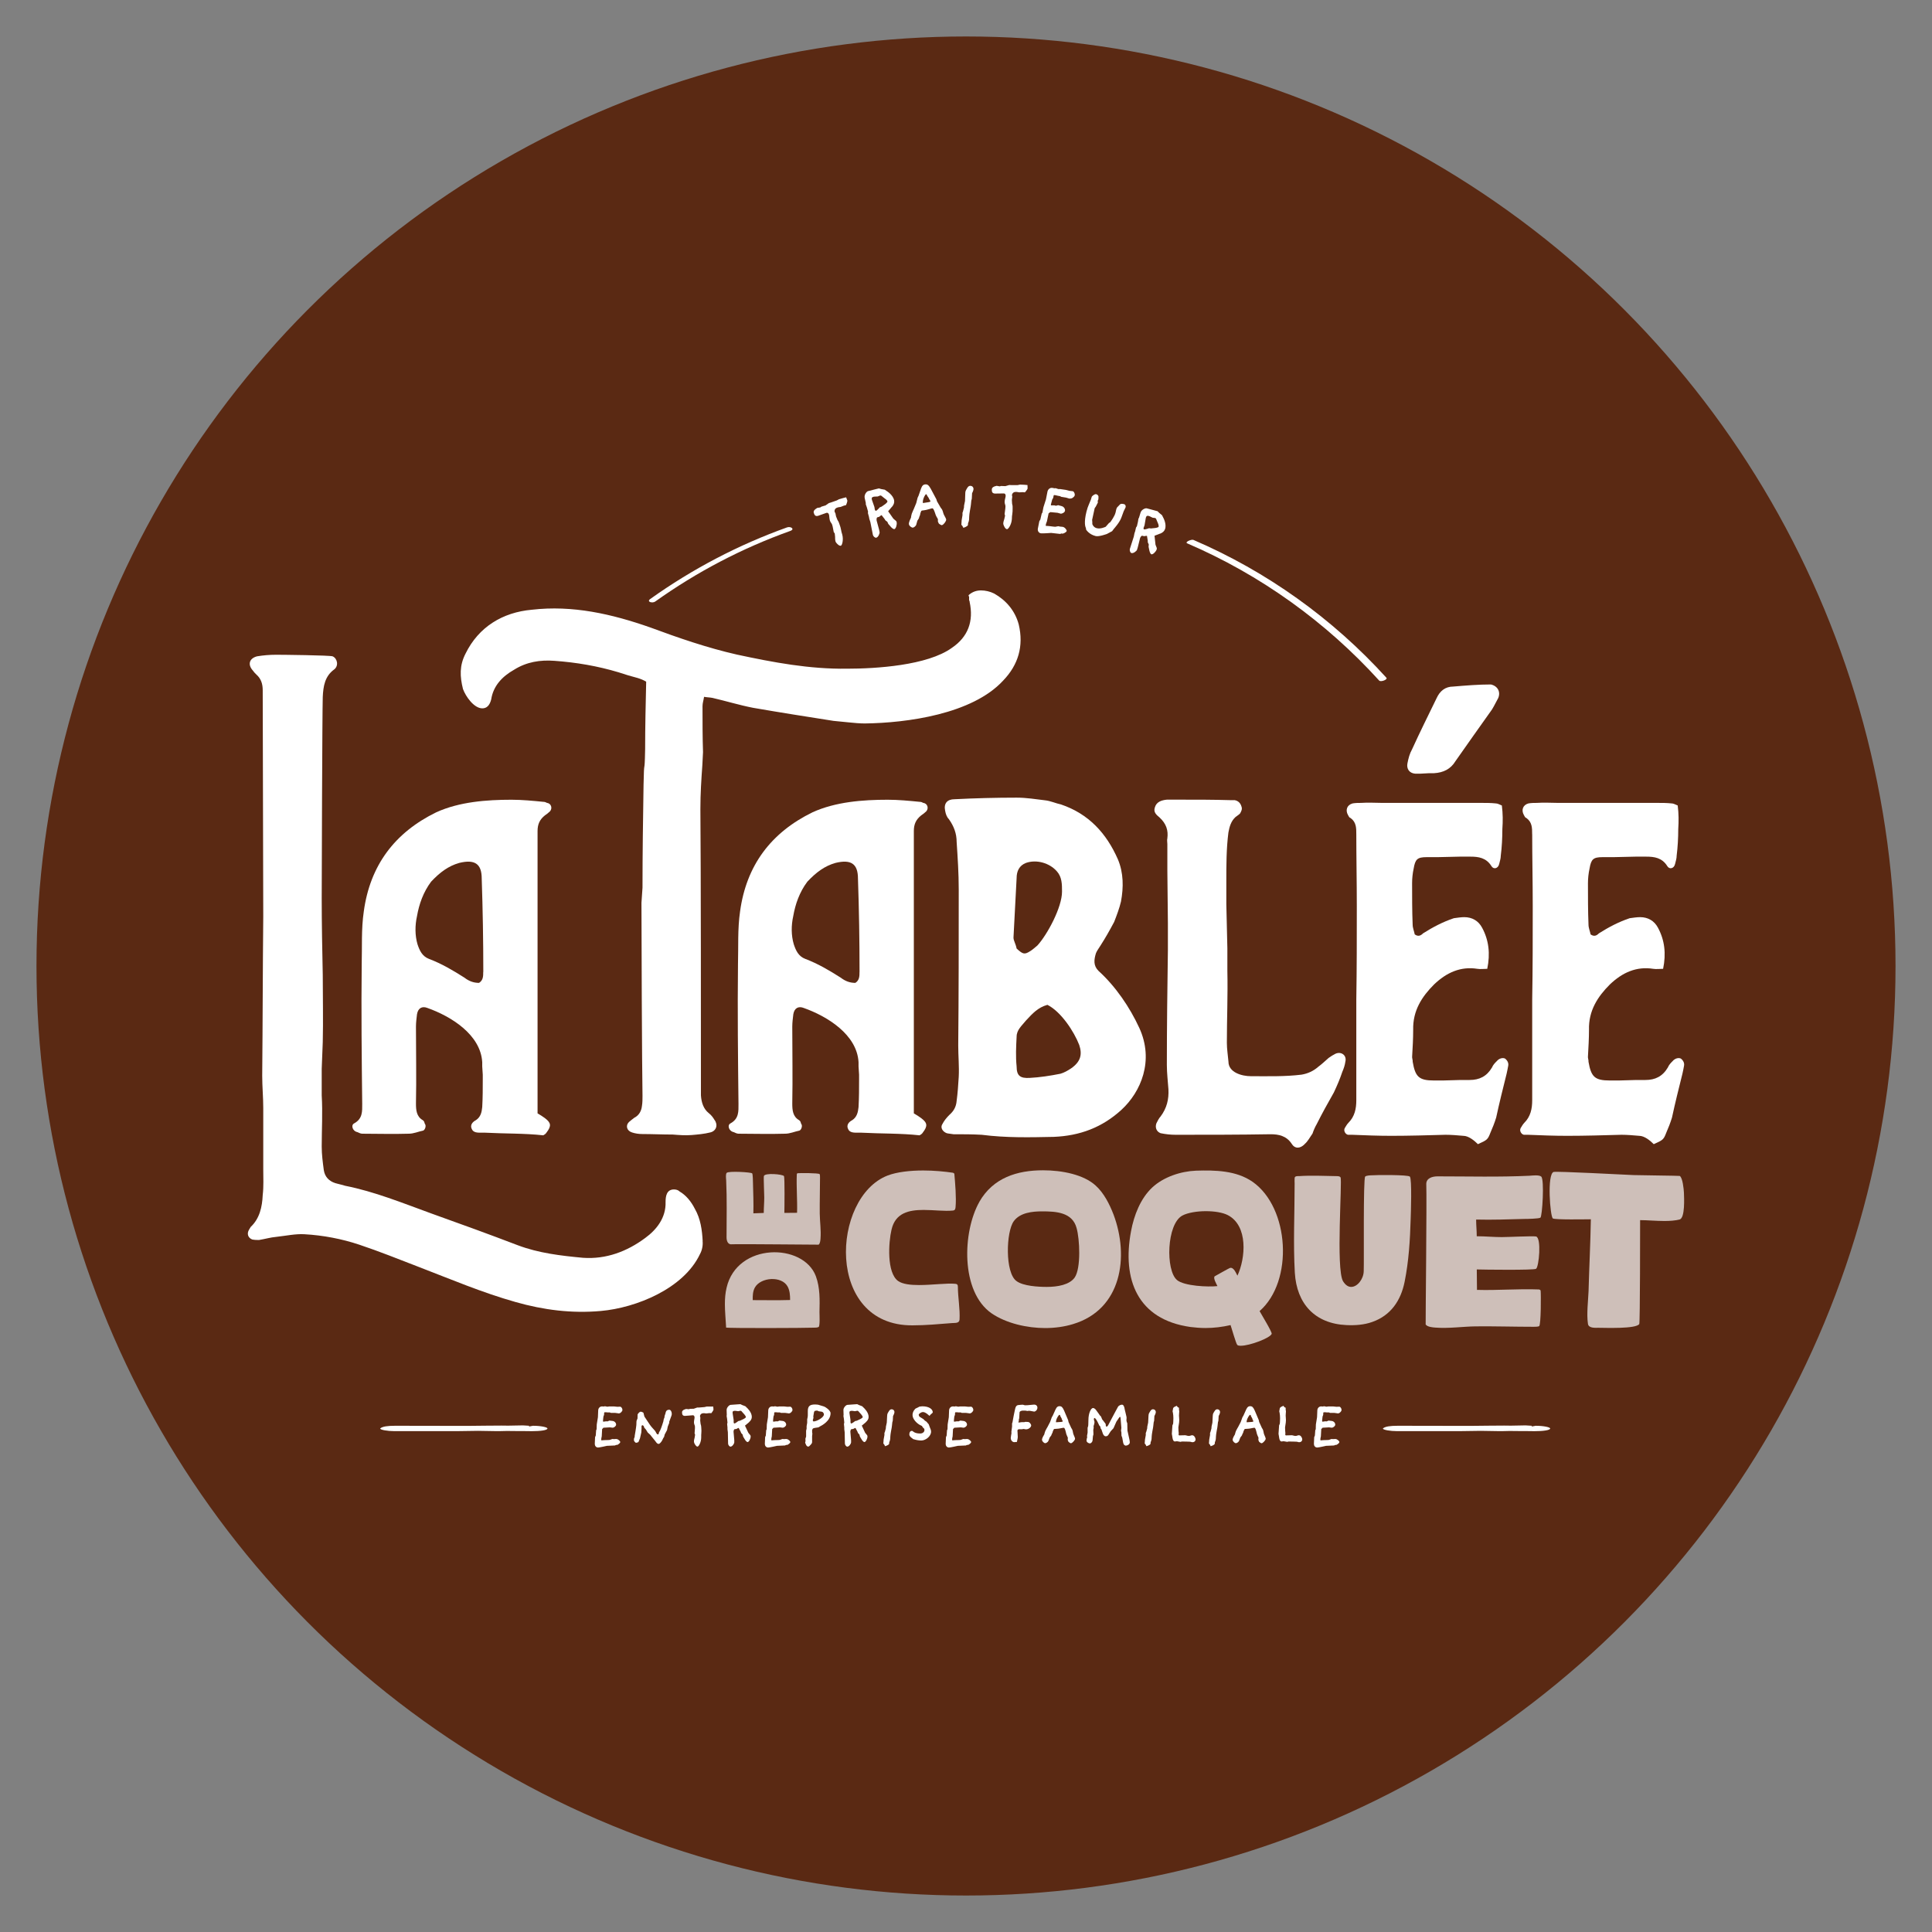 <?xml version="1.0" encoding="UTF-8"?>
<svg xmlns="http://www.w3.org/2000/svg" id="Calque_1" viewBox="0 0 500 500">
  <rect x="0" y="0" width="500" height="500" fill="#808080" stroke="none"/>
  <defs>
    <style>.cls-1{fill:#fff;}.cls-2{fill:#5a2913;}.cls-3{opacity:.7;}</style>
  </defs>
  <circle class="cls-2" cx="250" cy="250" r="240.56"></circle>
  <path class="cls-1" d="M218.97,130.72l-.57.14-.83.33-.6.09c-.06.02-.13.04-.18.05-.94.25-.82,1.02-.78,1.16l.19.33.17.84.37.91.29.49s.34.88.48,1.38c.13.47.26,1.21.26,1.21l.2.69c.37,1.37-.03,2.8-.35,2.89-.42.11-.98-.46-1.25-.83-.09-.13-.14-.26-.17-.39-.07-.24-.08-.55-.08-1.09,0-.19-.07-.66-.09-.86l-.26-.36-.28-1.43-.14-.5c-.1-.36-.44-.56-.59-1.11-.15-.57-.12-1.09-.21-1.43-.1-.37-.33-.59-.62-.51t-.03,0l-2.03.72c-.06.02-.11.05-.17.06-.6.16-.91-.1-1.1-.78-.13-.47.22-.84.63-1.09l.26-.18.81-.13.28-.2,1.07-.32.86-.6.5-.15,1.55-.54.56-.31,1.1-.31.76-.19s.25.61.3.8c.08.29-.32,1.2-.32,1.2Z"></path>
  <path class="cls-1" d="M230.85,131.13l-.96,1.14s-.06.03-.04.04l1.34,1.91.68.58c.1.07.16.21.19.38.11.63-.21,1.69-.61,1.76-.2.04-.61-.27-.84-.53l-.72-.82-.25-.55-.51-.39-.2-.34-.68-.87c-.05-.08-.04-.13-.12-.11-.15.03-.57.41-.57.41l-.49.14c-.2.05-.25.52-.2.78,0,.02,0,.03,0,.05l.64,2.37.13.66c.05.28-.33,1.32-.89,1.42-.33.06-.79-.4-.85-.75l-.65-3.29-.27-.84-.09-.51-.27-.97.03-.41-.31-1.1-.27-.77v-.36s-.3-1.34-.3-1.34c0-.02,0-.03,0-.05-.13-.73.5-1.59.89-1.67l1.81-.46,1-.24.54.16.98.18.43.3c.15.09,1.74,1.09,1.98,2.46.1.58-.09,1.11-.54,1.66ZM229.15,129.14l-.73-.57c-.22-.18-.39-.37-.6-.33-.02,0-.05,0-.07.01l-.6.24-.74.03c-.09,0-.15,0-.23.02-.33.06-.61.21-.58.46l.04.33.66,1.89.1.65c.03.13.13.35.31.32.25-.04.98-.89.98-.89l.46-.18.94-.66s.61-.47.58-.68c-.03-.18-.25-.47-.51-.64Z"></path>
  <path class="cls-1" d="M243.78,135.91c-.27.03-.8-.4-.8-.4l-.25-.52v-.64s-.21-.37-.21-.37c0,0-.38-.62-.48-1.07-.28-.83-.5-1.39-.78-1.36-.33.03-1.36.44-2.18.52-.47.04-.67.08-.71.28l-.19.52-.08.44-.18.42-.11.41-.4.62-.29,1.04c-.12.38-.64.73-.86.75-.35.03-1-.45-1.04-.93-.04-.47.41-1.4.53-1.61.03-.21.1-.73.21-1.05.17-.49.51-1.19.51-1.19l.65-1.57.36-1.4.23-.48.48-1.37c.25-.73.45-1.52,1.23-1.59.62-.06.93.2,1.47,1.15l1.44,2.7.17.54.98,1.69c.1.11.32.36.37.52.23.5.26.97.48,1.34.26.5.52.93.54,1.16.04.43-.72,1.39-1.08,1.43ZM240.49,129.21l-.11-.29-.44-.65s-.09-.38-.27-.36c-.25.02-.76,1.11-.82,1.69-.02.15-.04.32-.03.44,0,.1.03.15.1.14l1.46-.23c.22-.04.43-.12.42-.21-.01-.15-.3-.53-.3-.53Z"></path>
  <path class="cls-1" d="M251.57,127.7l-.07,1.38-.13.5-.09.94-.08.6s-.38,2.02-.37,2.55c0,.67-.05,1.06-.12,1.26-.11.35-.18.49-.18.49l-.03.44c-.06.4-1.18.74-1.18.74l-.28-.53-.24-.25.07-1.16.22-1.34v-.62s.12-.32.12-.32l.26-1.01.03-.54.24-1.16.07-1.98c0-.35.06-.64.24-.94.26-.44.49-1.01,1.06-1.02.45,0,.82.31.83.83,0,.37-.29.94-.39,1.14Z"></path>
  <path class="cls-1" d="M265.25,127.42l-.58-.05-.89.05-.6-.1c-.07,0-.13,0-.18-.01-.97-.06-1.1.7-1.11.85l.08.37-.1.85.06.98.12.56s.04.94,0,1.46c-.03.49-.15,1.23-.15,1.23l-.03.72c-.09,1.42-.92,2.65-1.26,2.62-.44-.03-.77-.75-.92-1.18-.04-.15-.05-.29-.04-.42.02-.25.1-.55.27-1.06.06-.18.14-.65.19-.84l-.12-.43.19-1.45.03-.52c.02-.37-.24-.67-.21-1.24.04-.59.24-1.08.26-1.43.02-.38-.13-.66-.43-.68t-.03,0l-2.15.03c-.07,0-.12,0-.18,0-.62-.04-.83-.39-.79-1.09.03-.48.48-.72.94-.83l.31-.08.81.14.32-.1,1.12.04,1.01-.29.52.02h1.65s.63-.13.63-.13l1.14.05.78.07s.04.66.03.86c-.02.3-.69,1.03-.69,1.03Z"></path>
  <path class="cls-1" d="M276.83,129.06c-.18-.03-.72-.25-.94-.28l-1.27-.21-.26-.16-.61-.11-.38-.09c-.16-.04-.3-.06-.39-.08-.22-.03-.25,0-.29.11l-.13.62-.25.42-.24.9c-.04.16-.08.29-.1.39-.02.15,0,.2.1.22h.83s.36.1.36.1l.6-.15.86.23c.54.13.98.66.9,1.22-.07.46-.8.79-1.11.74t-.03,0l-.78-.22-1.79-.17-.17.02-.14.15-.22.13-.44,2.1c-.05.18-.22.46-.28.85-.02.15-.04.26.02.31.15,0,.77.03,1.09.08.61.09,1.16.14,1.33.15l.79-.15.44.1.62.06s.03,0,.05,0c.6.09,1.09.83,1.06,1.06-.06.36-.93.74-1.11.71h-.02s-.18-.06-.18-.06l-.39.13-2.33-.26s-2.21.17-2.64.1c-.61-.09-.88-.66-.8-1.17,0-.02,0-.05.01-.07l.37-1.87.27-.47.35-1.51.18-.26.27-1.4.65-2.04.38-1.94c.12-.68.68-1.12,1.29-1.02.02,0,.03,0,.05,0l.44.1.36-.03.71.24h.51s1.44.21,1.44.21l.93.24.85.1c.23.04.56.56.49,1.01-.02.12-.05.23-.13.32-.35.4-.72.62-1.15.55Z"></path>
  <path class="cls-1" d="M290.83,132.25l-.59,1.62c-.47,1.35-1.84,2.83-2,3.03l-.43.57-1.35.72s-2.05.76-2.91.54c-1.76-.43-2.47-1.68-2.47-1.68l-.05-.41c-.18-.32-.54-1.46.15-4.24.2-.8.38-1.27.58-1.74l.56-1.36.21-.69c.06-.24.79-.81,1.16-.72.36.09.62.43.6.66l-.03.68-.18.39.05.44-.53,1.03-.3.43-.66,3.03.05.62v.45c.07.24.38.89,1.16,1.08.99.24,2.09-.28,2.3-.37l.86-.98.3-.18c.2-.25,1.17-1.59,1.39-2.51.08-.34.13-.59.18-.8.07-.29.15-.48.34-.66l.58-.6c.29-.33.74-.21,1.13-.12.31.08.46.46.38.78-.01.05-.04.08-.05.13l-.42.86Z"></path>
  <path class="cls-1" d="M300.24,138.09l-1.39.53s-.07,0-.06.02l.25,2.32.32.83c.05.11.03.26-.02.42-.21.6-1,1.37-1.38,1.24-.19-.06-.4-.53-.48-.87l-.23-1.07.05-.6-.26-.58v-.39s-.18-1.09-.18-1.09c0-.09.03-.13-.05-.16-.14-.05-.7.08-.7.08l-.49-.12c-.2-.05-.47.33-.56.59,0,.02-.01.03-.02.05l-.59,2.38-.2.64c-.09.27-.92.99-1.46.81-.32-.11-.49-.73-.38-1.07l1.02-3.19.17-.86.17-.49.23-.98.23-.35.26-1.11.13-.8.16-.32.4-1.31s.01-.03.02-.05c.24-.7,1.21-1.14,1.59-1.03l1.8.48.99.27.39.4.77.64.23.47c.09.15,1,1.79.54,3.11-.19.55-.62.92-1.28,1.19ZM299.72,135.52l-.36-.85c-.1-.27-.16-.51-.37-.59-.02,0-.05-.02-.06-.02l-.64-.08-.67-.33c-.07-.04-.14-.06-.22-.09-.32-.11-.63-.11-.73.12l-.13.31-.34,1.97-.23.61c-.04.13-.06.37.12.43.24.08,1.29-.3,1.29-.3l.49.06,1.14-.12s.76-.11.83-.31c.06-.18,0-.53-.13-.81Z"></path>
  <path class="cls-1" d="M181.83,321.18c.13,1.08-.14,2.43-.68,3.38-4.19,8.91-16.48,13.91-25.66,14.72-7.56.68-14.86-.27-22.01-2.3-8.64-2.43-16.88-5.94-24.98-9.05-5.27-2.03-10.26-4.05-15.53-5.81-4.46-1.49-9.32-2.43-14.18-2.7-2.3-.14-4.73.4-7.29.68-1.48.13-2.84.54-4.46.81-.54,0-1.08,0-1.76-.13-1.08-.41-1.48-1.49-.81-2.57l.41-.68c2.3-2.16,2.97-5.13,3.11-8.24.27-2.3.14-4.46.14-6.62v-15.93c0-2.7-.27-5.54-.27-8.37.13-13.64.13-27.41.27-41.19,0-6.08-.14-52.32-.14-58.54,0-1.62-.41-2.97-1.62-4.05-.41-.4-.68-.68-.95-1.08-1.35-1.49-.94-3.11,1.08-3.65,1.62-.27,3.24-.41,5-.41,1.62,0,13.91.13,14.59.41,1.22.54,1.62,2.43.41,3.38-2.43,1.76-2.84,4.32-2.97,7.16-.13,3.78-.27,48-.27,52.05,0,6.89.14,13.37.27,19.85,0,5.81.14,11.75,0,17.42l-.27,6.89v6.89c.27,4.46,0,8.91,0,13.24,0,2.03.27,4.05.54,6.08.27,1.76,1.35,2.84,2.97,3.38.94.27,1.76.41,2.56.68,7.56,1.49,14.86,4.46,22.28,7.16,7.56,2.7,14.99,5.4,22.42,8.24,5.4,2.03,11.07,2.7,16.88,3.24,5.94.41,11.35-1.62,16.07-5.13,2.97-2.16,5.4-5.27,5.27-9.32,0-1.49.27-3.24,2.16-3.24.54,0,1.08.13,1.49.54,1.62.94,2.97,2.57,3.92,4.46,1.49,2.57,1.89,5.54,2.03,8.37Z"></path>
  <path class="cls-1" d="M142.36,209.95c-.41.41-.95.81-1.35,1.08-1.35,1.08-1.89,2.3-1.89,4.05v73.06c.68.4,1.35.81,1.89,1.22,1.62,1.22,1.75,2.03.4,3.78-.14.27-.54.54-.81.68-4.86-.54-10-.41-14.99-.68h-1.08c-.95,0-2.03,0-2.43-.95-.54-1.08.27-1.89,1.08-2.3,1.21-.81,1.49-2.03,1.62-3.38.14-2.43.14-4.86.14-7.29v-1.08l-.14-2.16v-1.08c-.41-7.16-8.1-11.88-14.18-14.04-1.35-.54-2.43,0-2.7,1.62-.13,1.08-.27,2.16-.27,3.24,0,6.62.14,13.24,0,19.85,0,1.75.14,3.38,1.75,4.32.41.27.41.54.54.94.41.41.14,1.49-.4,1.76-1.35.27-2.43.81-3.78.81-4.05.13-7.97,0-12.02,0-.41,0-.94-.27-1.22-.4-1.35-.27-1.76-1.89-.81-2.3,2.16-1.22,2.03-3.11,2.03-5-.13-11.88-.27-24.04-.13-36.19.13-4.46-.14-9.05.54-13.64,1.62-11.88,7.97-20.39,18.77-25.66,5.94-2.7,12.97-3.24,19.45-3.24,2.7,0,5.54.27,8.24.54.41,0,.67.13.94.27,1.08.13,1.48,1.35.81,2.16ZM125.08,251.54c0-8.1-.14-16.07-.41-24.17,0-3.92-1.89-5-5.81-4.05-2.84.81-5,2.43-7.29,4.86-2.02,2.7-3.11,5.81-3.65,8.91-.54,2.43-.54,5,.13,7.29.54,1.62,1.22,3.11,2.97,3.78,3.24,1.22,6.21,2.97,9.18,4.86,1.21.94,2.43,1.35,3.78,1.35,1.08-.68,1.08-1.76,1.08-2.84Z"></path>
  <path class="cls-1" d="M263.64,161.57c1.35,5.67-.13,10.53-4.05,14.59-7.97,8.64-24.85,10.94-35.79,11.07-1.35,0-2.7-.14-4.05-.27l-4.05-.4c-6.89-1.08-13.77-2.16-20.8-3.38-3.51-.68-7.02-1.76-10.53-2.57-.68-.13-1.35-.13-2.16-.27-.14.95-.4,1.62-.4,2.43,0,4.05,0,7.97.13,11.88l-.17,3.34c-.27,3.78-.51,7.43-.51,11.35.14,14.99.14,57.27.14,72.39v1.75c.13,1.89.67,3.51,2.02,4.59.68.54,1.08,1.08,1.49,1.76.94,1.22.54,2.84-1.08,3.24-1.62.41-3.24.54-4.86.68-1.62.13-3.24,0-4.86-.13-2.7,0-5.27-.13-7.83-.13-.95,0-1.89-.14-2.7-.41-1.35-.41-1.76-1.76-.81-2.7.54-.41.94-.81,1.35-1.08,1.35-.68,1.89-1.89,2.02-3.11.14-.81.14-1.76.14-2.57-.14-7.56-.27-42.41-.27-49.97l.27-3.92c0-8.91.13-17.69.27-26.6.14-7.7.27-1.72.41-9.29,0-5.81.14-11.48.27-17.42-.68-.41-1.35-.68-2.16-.94-1.62-.41-3.38-.95-5-1.49-5.4-1.62-10.94-2.57-16.61-2.97-3.65-.27-7.16.27-10.4,2.3-3.11,1.76-5.4,4.19-5.94,7.7-.41,1.62-1.21,2.3-2.3,2.3-2.16,0-4.32-3.11-5-5-.81-3.24-.94-6.08.67-9.18,3.38-6.89,9.59-10.67,17.15-11.34,10.53-1.22,20.66,1.08,30.66,4.59,7.29,2.7,14.72,5.27,22.42,7.02,9.45,2.03,18.77,3.78,28.49,3.65,7.43,0,20.8-.81,27.14-5.4,4.19-2.84,5.67-6.89,4.59-11.88,0-.14,0-.27-.14-.41v-.95c-.13-.13-.13-.27-.13-.4,1.08-.95,2.16-1.22,3.24-1.22s2.3.27,3.38.81c3.11,1.76,5.4,4.46,6.35,7.97Z"></path>
  <path class="cls-1" d="M239.74,209.95c-.41.41-.94.81-1.35,1.08-1.35,1.08-1.89,2.3-1.89,4.05v73.06c.68.4,1.35.81,1.89,1.22,1.62,1.22,1.76,2.03.41,3.78-.14.27-.54.54-.81.68-4.86-.54-9.99-.41-14.99-.68h-1.08c-.95,0-2.03,0-2.43-.95-.54-1.08.27-1.89,1.08-2.3,1.21-.81,1.48-2.03,1.62-3.38.14-2.43.14-4.86.14-7.29v-1.08l-.14-2.16v-1.08c-.4-7.16-8.1-11.88-14.18-14.04-1.35-.54-2.43,0-2.7,1.62-.13,1.08-.27,2.16-.27,3.24,0,6.62.13,13.24,0,19.85,0,1.75.13,3.38,1.75,4.32.41.27.41.54.54.94.41.41.13,1.49-.41,1.76-1.35.27-2.43.81-3.78.81-4.05.13-7.97,0-12.02,0-.41,0-.94-.27-1.21-.4-1.35-.27-1.76-1.89-.81-2.3,2.16-1.22,2.02-3.11,2.02-5-.13-11.88-.27-24.04-.13-36.19.13-4.46-.13-9.05.54-13.64,1.62-11.88,7.97-20.39,18.77-25.66,5.94-2.7,12.97-3.24,19.45-3.24,2.7,0,5.54.27,8.24.54.41,0,.68.13.94.27,1.08.13,1.49,1.35.81,2.16ZM222.45,251.54c0-8.1-.13-16.07-.41-24.17,0-3.92-1.89-5-5.81-4.05-2.84.81-5,2.43-7.29,4.86-2.03,2.7-3.11,5.81-3.65,8.91-.54,2.43-.54,5,.14,7.29.54,1.62,1.21,3.11,2.97,3.78,3.24,1.22,6.21,2.97,9.18,4.86,1.22.94,2.43,1.35,3.78,1.35,1.08-.68,1.08-1.76,1.08-2.84Z"></path>
  <path class="cls-1" d="M284.84,244.66c-.41.68-.94,1.35-1.21,2.03-.54,1.75-.68,3.24.68,4.59,4.46,4.05,8.1,9.45,10.53,14.72,3.92,8.51.4,16.61-4.59,21.2-5,4.59-10.8,6.75-17.55,7.02-6.21.13-12.29.27-18.64-.54-2.43-.14-4.86-.14-7.29-.14-.67-.13-1.21-.13-1.76-.27-1.08-.41-1.76-1.49-1.08-2.43.41-.81,1.08-1.62,1.76-2.3,1.08-.94,1.76-2.03,1.89-3.65.27-2.03.41-4.05.54-6.21.14-2.7-.13-5.4-.13-8.1.13-13.5.13-26.87.13-40.38,0-4.19-.27-8.24-.54-12.29,0-2.16-.68-4.05-2.03-5.94-.54-.54-.81-1.35-.95-2.16-.4-1.89.54-2.97,2.43-2.97,5.27-.27,10.67-.41,16.07-.41,2.57,0,5,.41,7.29.68,1.49.14,2.84.81,4.19,1.08,7.16,2.43,11.75,7.43,14.72,14.18,1.49,3.51,1.49,7.29.81,10.94-.41,1.76-1.08,3.51-1.76,5.27-1.22,2.3-2.3,4.19-3.51,6.08ZM274.85,230.75c0-1.89,0-3.78-1.35-5.27-1.89-2.16-5.27-3.11-7.97-2.16-1.76.68-2.43,2.16-2.43,3.92-.27,5.13-.54,10.4-.81,15.4,0,.81.54,1.49.81,2.84,1.62,1.49,2.03,1.62,3.51.68.68-.41,1.22-.95,1.89-1.49,2.57-2.84,6.35-9.86,6.35-13.91ZM263.1,268.29c-.13,2.57-.27,5.13,0,7.7,0,2.43.94,3.11,3.38,2.97,2.56-.13,5.27-.54,7.97-1.08.94-.27,1.89-.81,2.7-1.35,2.56-1.76,2.97-3.65,2.16-6.08-1.35-3.51-4.73-8.64-8.24-10.4-2.43.68-3.78,2.16-5.54,4.05-1.08,1.35-2.43,2.43-2.43,4.19Z"></path>
  <path class="cls-1" d="M337.64,296.11c-1.21,1.22-2.56,1.22-3.38-.14-1.35-2.03-3.38-2.43-5.4-2.43-8.24.14-16.48.14-24.58.14-1.35,0-2.57-.14-3.92-.41-1.08-.41-1.48-1.49-1.08-2.57.27-.54.67-1.35,1.08-1.76,1.62-2.16,2.16-4.46,2.03-7.02-.14-2.03-.41-4.19-.41-6.35,0-9.86.13-19.85.27-29.71v-6.89l-.14-13.64v-6.89c0-.54-.13-.95,0-1.49.27-2.03-.27-3.78-2.03-5.4-.81-.68-1.62-1.35-1.21-2.57.41-1.49,1.76-1.89,3.11-2.03h3.51c4.32,0,8.64,0,12.96.13h1.08c.81.14,1.49.68,1.75,1.62.27.68,0,1.22-.4,1.89-.41.27-.81.68-1.08.81-1.22,1.08-1.62,2.57-1.89,4.05-.54,4.19-.54,8.51-.54,12.69v5.81l.27,11.48v5.81c.14,6.35-.13,12.56-.13,18.64,0,1.62.27,3.24.41,4.86,0,2.84,3.51,3.78,5.81,3.78,4.46,0,8.78.13,13.1-.4,1.62-.27,3.11-.95,4.32-2.03.94-.68,1.76-1.49,2.7-2.3.54-.4,1.22-.81,1.76-1.08,1.49-.68,2.97.4,2.57,2.03-.13.95-.41,1.76-.81,2.7-.54,1.62-1.21,3.24-2.16,5.27-1.62,2.84-3.11,5.54-4.46,8.24-.41.68-.81,1.62-1.08,2.43-.68.95-1.22,2.03-2.03,2.7Z"></path>
  <path class="cls-1" d="M351.01,215.89c0-1.62,0-3.11-1.49-4.19-.41-.13-.41-.41-.68-.81-.68-1.22-.27-2.57,1.22-2.97.81-.13,1.48-.13,2.16-.13,1.89-.14,3.78,0,5.54,0h25.79c1.08,0,2.3,0,3.51.13.54,0,.94.27,1.62.54.27,2.16.27,4.05.13,6.08,0,2.3-.13,4.73-.41,6.89,0,.81-.27,1.49-.41,2.16-.27,1.22-1.48,1.49-2.02.54-1.35-2.16-3.38-2.43-5.4-2.43h-2.84l-5.67.13h-2.83c-2.43,0-2.97.54-3.38,2.97-.27,1.22-.4,2.57-.4,3.78,0,3.65,0,7.16.14,10.67,0,.95.4,1.76.54,2.57.94.68,1.62.27,2.16-.27,2.56-1.62,5.13-2.97,7.97-3.92.94-.13,1.89-.27,2.7-.27,2.03,0,3.65.95,4.59,2.7,1.76,3.24,2.16,6.75,1.35,10.67-.94,0-1.76.13-2.56,0-4.32-.68-7.97.95-11.21,4.05-3.11,3.11-5.53,6.75-5.4,11.75,0,2.16-.13,4.59-.27,6.89v.27l.14.81v.27c.67,3.92,1.62,4.86,5.53,4.86h2.3l4.59-.13h2.3c2.57,0,4.46-.95,5.81-3.24.27-.68.81-1.22,1.22-1.62.67-.81,1.62-.95,2.16-.68.68.54.95,1.22.81,1.89-.14.68-.27,1.49-.41,2.03-.94,3.78-1.89,7.56-2.7,11.34-.41,1.35-.95,2.7-1.49,3.92-.68,1.76-.81,1.89-3.24,2.97-.94-.95-2.43-2.16-3.78-2.16-1.48-.13-3.11-.27-4.59-.27-4.73.13-9.32.27-14.05.27-3.38,0-6.75-.13-10.13-.27h-1.08c-.68-.14-1.22-1.08-.81-1.76.27-.41.54-.95.94-1.35,1.62-1.62,2.03-3.65,2.03-5.81v-26.06c.13-7.97.13-15.8.13-24.17,0-6.48-.13-12.56-.13-18.64ZM364.25,197.53c.27-1.35.54-2.43,1.21-3.65,2.03-4.46,4.19-8.78,6.35-13.23.81-1.76,2.16-2.97,4.32-2.97,3.24-.27,6.48-.54,9.72-.54,1.75.41,2.56,1.89,1.89,3.51-.54.94-.95,1.89-1.62,2.97-3.24,4.59-6.35,8.91-9.45,13.37-1.22,2.03-3.11,2.97-5.54,3.11h-1.21l-2.43.13h-1.22c-1.62-.13-2.3-1.35-2.02-2.7Z"></path>
  <path class="cls-1" d="M396.52,215.89c0-1.62,0-3.11-1.49-4.19-.41-.13-.41-.41-.67-.81-.68-1.22-.27-2.57,1.21-2.97.81-.13,1.49-.13,2.16-.13,1.89-.14,3.78,0,5.54,0h25.79c1.08,0,2.3,0,3.51.13.54,0,.94.27,1.62.54.27,2.16.27,4.05.14,6.08,0,2.3-.14,4.73-.41,6.89,0,.81-.27,1.49-.41,2.16-.27,1.22-1.48,1.49-2.03.54-1.35-2.16-3.38-2.43-5.4-2.43h-2.83l-5.67.13h-2.83c-2.43,0-2.97.54-3.38,2.97-.27,1.22-.41,2.57-.41,3.78,0,3.65,0,7.16.14,10.67,0,.95.4,1.76.54,2.57.94.68,1.62.27,2.16-.27,2.56-1.62,5.13-2.97,7.97-3.92.95-.13,1.89-.27,2.7-.27,2.03,0,3.65.95,4.59,2.7,1.76,3.24,2.16,6.75,1.35,10.67-.94,0-1.76.13-2.57,0-4.32-.68-7.97.95-11.21,4.05-3.11,3.11-5.54,6.75-5.4,11.75,0,2.16-.14,4.59-.27,6.89v.27l.14.81v.27c.68,3.92,1.62,4.86,5.54,4.86h2.3l4.59-.13h2.3c2.56,0,4.46-.95,5.81-3.24.27-.68.81-1.22,1.21-1.62.68-.81,1.62-.95,2.16-.68.68.54.95,1.22.81,1.89-.13.68-.27,1.49-.41,2.03-.94,3.78-1.89,7.56-2.7,11.34-.41,1.35-.94,2.7-1.48,3.92-.68,1.76-.81,1.89-3.24,2.97-.94-.95-2.43-2.16-3.78-2.16-1.48-.13-3.11-.27-4.59-.27-4.73.13-9.32.27-14.04.27-3.38,0-6.75-.13-10.13-.27h-1.08c-.68-.14-1.22-1.08-.81-1.76.27-.41.54-.95.94-1.35,1.62-1.62,2.03-3.65,2.03-5.81v-26.06c.14-7.97.14-15.8.14-24.17,0-6.48-.14-12.56-.14-18.64Z"></path>
  <g class="cls-3">
    <path class="cls-1" d="M187.9,343.56v-.3c-.1-1.95-.3-3.86-.3-5.77,0-1.41.1-2.79.44-4.23,2.72-11.75,19.87-11.62,23.1-2.99,1.11,2.99,1.01,6.21.94,9.33,0,.54.17,3.63-.23,3.83-.34.17-.87.17-1.24.17-2.25.1-22.46.17-22.69-.03ZM204.48,336.44c0-1.17-.07-2.48-.67-3.53-1.54-2.75-6.92-2.38-8.43.27-.57,1.01-.6,2.18-.57,3.29,3.22,0,6.45.07,9.67-.03Z"></path>
    <path class="cls-1" d="M189.31,322.04c-1.01.03-1.28-1.01-1.28-1.81,0-4.94.13-9.87-.1-14.81-.03-.44-.17-1.54.13-1.88.47-.54,6.45-.17,6.61.13.17.3.2,2.08.2,2.55.07,2.59.17,5.2.1,7.79.91,0,1.78-.1,2.69-.1,0-1.34.13-2.69.13-4.03,0-.94-.2-5-.1-5.51.2-.91,4.93-.47,5.2,0,.23.4.13,8.43.1,9.53l3.29-.03c.1-3.29-.2-6.65-.07-9.94,0-.13.07-.23.17-.3.54-.07,5.51-.07,5.74.23.1.17.1.67.1.87,0,3.12-.1,6.21-.07,9.33.03,2.15.37,4.33.2,6.48-.03.44-.1,1.31-.5,1.58-.07.03-20.11-.2-22.56-.1Z"></path>
  </g>
  <g class="cls-3">
    <path class="cls-1" d="M229.71,304.22c2.43-.92,5.83-1.3,9.23-1.3,2.81,0,5.56.27,7.72.59l.32.22c.22,2.54.54,6.16.32,8.64-.05.49-.11.86-.7.92-2.16.22-4.91-.16-7.56-.16-3.83,0-7.34.76-8.32,5.13-.76,3.19-1.3,11.12,1.73,13.28,1.19.81,3.19,1.03,5.4,1.03,3.35,0,7.24-.54,9.4-.32.49.05.65.27.65.76,0,2.75.59,5.78.43,8.48-.05,1.03-1.19.86-1.94.92-3.46.27-6.8.59-10.26.59-22.62.11-20.95-33.15-6.43-38.77Z"></path>
    <path class="cls-1" d="M253.46,311.02c3.56-6.21,9.77-8.15,16.47-8.15,5.02,0,10.53,1.13,13.61,3.94,2.16,1.94,3.62,4.86,4.64,7.51,4.1,10.91,2.11,24.57-10.47,28.35-2.27.7-4.75,1.03-7.24,1.03-4.59,0-10.04-1.19-13.88-3.83-8.05-5.62-7.5-21.11-3.13-28.83ZM263.07,331.54c1.73,1.3,5.67,1.51,7.83,1.51,2.81,0,5.89-.54,7.23-2.43,1.67-2.43,1.3-9.99.49-12.8-1.08-4.1-5.35-4.32-8.91-4.32-2.54,0-5.72.32-7.34,2.54-2,2.7-2.32,13.34.7,15.5Z"></path>
    <path class="cls-1" d="M292.72,318.58c.76-4.05,2.43-8.42,5.51-11.29,2.92-2.7,7.34-4.16,11.28-4.32,4.97-.16,10.42-.05,14.63,2.86,9.61,6.7,10.69,25.76,1.84,33.48.43.81,3.29,5.45,3.13,5.89-.38,1.08-5.67,3.08-7.99,3.08-.43,0-.76-.05-.92-.22-.32-.32-1.46-4.37-1.73-5.13-2.11.49-4.32.76-6.48.76-1.35,0-2.65-.11-3.94-.27-13.66-1.94-17.71-12.26-15.33-24.84ZM304.6,331.27c1.89,1.57,8.05,1.84,10.47,1.57-.22-.49-1.19-2.11-.7-2.54,0,0,3.83-2.16,3.94-2.16.97-.27,1.57,1.35,1.94,2,2.11-4.54,2.81-12.9-2.48-15.66-1.35-.7-3.51-1.03-5.72-1.03s-4.64.38-6.05,1.13c-4.1,2.21-4.37,14.2-1.4,16.68Z"></path>
    <path class="cls-1" d="M335.05,306.38c0-.49-.05-1.03,0-1.51.05-.54.7-.49,1.08-.49,3.24-.22,6.53-.05,9.77,0,.32,0,.81,0,1.03.32.49.76-1.24,23.7.65,26.89.65,1.03,1.35,1.46,2.11,1.46,1.62,0,3.19-2.05,3.24-4.05.11-2.75-.16-23.97.38-24.51.27-.27,1.3-.32,1.67-.32,1.19-.11,9.34-.16,9.88.32.59.54.27,9.61.22,11.01-.16,5.45-.49,10.91-1.57,16.25-.97,4.81-3.56,8.69-8.37,10.37-2.11.76-4.48.92-6.7.81-8.15-.38-12.85-5.51-13.34-13.55-.43-7.61-.05-15.39-.05-23Z"></path>
    <path class="cls-1" d="M369.12,306.49c-.05-1.62,1.62-2.05,2.92-2.05,7.94,0,15.87.22,23.81-.16.7-.05,2.48-.27,3.02.22.86.76.27,10.37-.22,10.64-.49.27-3.35.32-4.1.32-4.16.11-8.37.27-12.53.16,0,1.46.16,2.86.16,4.32,2.16,0,4.32.22,6.48.22,1.51,0,8.05-.32,8.86-.16,1.46.32.76,7.94,0,8.37-.65.38-13.55.22-15.33.16l.05,5.29c5.29.16,10.69-.32,15.98-.11.22,0,.38.11.49.27.11.86.11,8.86-.38,9.23-.27.16-1.08.16-1.4.16-5.02,0-9.99-.16-15.01-.11-3.46.05-6.97.59-10.42.32-.7-.05-2.11-.16-2.54-.81-.05-.11.32-32.34.16-36.29Z"></path>
    <path class="cls-1" d="M402.11,303.3c.86-.22,18.03.7,20.68.81,1.19.05,11.83.16,11.93.22.76.49,1.03,3.4,1.08,4.32.05,1.35.32,6.59-1.13,6.96-1.08.27-2.48.38-3.89.38-2.16,0-4.54-.22-6.32-.22,0,1.84,0,26.57-.22,26.89-.86,1.3-8.8.97-10.53.97-.86,0-2.59.16-2.75-1.03-.38-2.54.05-5.89.16-8.48.16-6.16.49-12.36.59-18.57-1.3,0-9.18.16-9.83-.22-.7-.43-1.57-11.55.22-12.04Z"></path>
  </g>
  <path class="cls-1" d="M160.09,365.78c-.16,0-.67-.12-.86-.12h-1.14s-.25-.12-.25-.12h-.55s-.34-.04-.34-.04c-.15-.01-.27-.01-.35-.01-.19,0-.22.03-.24.13l-.03.56-.16.4-.09.81c-.01.15-.03.27-.03.36,0,.13.03.18.12.18l.72-.1.33.03.5-.21.78.09c.49.04.95.44.95.95,0,.41-.59.8-.87.8h-.03l-.71-.09-1.58.09-.15.04-.1.15-.18.15-.1,1.89c-.01.16-.13.43-.13.78,0,.13,0,.24.06.27.13-.01.68-.07.96-.07.55,0,1.04-.03,1.18-.05l.67-.24.4.03.55-.03h.04c.53,0,1.06.58,1.06.78,0,.33-.71.77-.87.77h-.01l-.16-.03-.33.16-2.07.09s-1.91.44-2.29.44c-.55,0-.86-.46-.86-.92v-.06l.07-1.69.18-.44.1-1.36.12-.25.04-1.26.3-1.86.07-1.74c.01-.61.44-1.06.99-1.06h.04l.4.03.31-.07.65.12.44-.07h1.29l.84.09.75-.03c.21,0,.56.41.56.81,0,.1-.01.21-.07.3-.25.4-.55.64-.93.64Z"></path>
  <path class="cls-1" d="M173.2,367.88v.35s-.38.95-.38.95l-.19.93-.61,1.14-.15.61-.21.31-.31.64c-.22.4-.64.87-.87.87-.43,0-.62-.37-.86-.69l-1.37-1.7-.61-.55-.47-.77-.44-.5-.1-.33-.15-.19-.15-.09s-.04-.01-.06-.01c-.1,0-.24.1-.24.27v.61s-.06.99-.06.99l-.34,1.51-.41.98s-.4.18-.59.18c-.27,0-.56-.55-.56-.55v-.5l.19-.49v-.24s.38-2.14.43-2.84l.03-.87c.01-.38.25-.61.27-.83.03-.36.03-1.05.03-1.05,0,0,.43-.68.81-.68.22,0,.68.25.68.25l.27,1.02,1.36,2.04c.46.68.81.99,1.37,1.63.28.33.37.95.81.95.09,0,.16-.16.18-.31.03-.28.18-.38.33-.69.35-.71.84-2.35.84-2.35l.12-.65.15-.31c.01-.09.04-.3.07-.5.07-.24.19-.59.24-.72.01-.15.1-.86.93-.86.41,0,.68.52.68,1.05,0,.18-.03.35-.09.5l-.56,1.52Z"></path>
  <path class="cls-1" d="M184.08,365.73l-.52-.02-.78.09-.53-.06h-.16c-.86,0-.93.68-.93.81l.09.33-.04.75.1.86.13.49s.09.83.09,1.29c0,.43-.06,1.09-.06,1.09v.64c.01,1.26-.65,2.38-.95,2.38-.38,0-.72-.62-.87-.99-.04-.13-.06-.25-.06-.37,0-.22.06-.49.18-.95.04-.16.09-.58.12-.75l-.13-.37.09-1.29v-.46c0-.33-.25-.58-.25-1.08s.15-.96.15-1.27c0-.34-.15-.58-.41-.58h-.03l-1.89.15c-.06,0-.1.01-.16.01-.55,0-.75-.3-.75-.92,0-.43.38-.67.78-.78l.27-.09.72.07.28-.1.99-.03.87-.31h.46s1.45-.12,1.45-.12l.55-.13h1.01s.69,0,.69,0c0,0,.07.58.07.75,0,.27-.55.95-.55.95Z"></path>
  <path class="cls-1" d="M193.85,368.08l-1.01.84s-.06.02-.04.03l.87,1.86.5.61c.07.07.1.21.1.36,0,.56-.44,1.43-.8,1.43-.18,0-.49-.33-.65-.59l-.5-.83-.13-.52-.38-.41-.12-.33-.46-.86c-.03-.07-.01-.12-.09-.12-.13,0-.56.27-.56.27l-.44.04c-.18.02-.3.41-.3.65v.04l.19,2.16v.59c.01.25-.47,1.09-.98,1.09-.3,0-.62-.47-.62-.78l-.06-2.96-.1-.77v-.46l-.09-.89.09-.35-.1-1.01-.12-.71.04-.31-.04-1.21v-.04c0-.65.68-1.3,1.03-1.32l1.64-.12.9-.06.44.22.83.31.33.32c.12.1,1.35,1.21,1.35,2.44,0,.52-.25.95-.72,1.36ZM192.68,366.09l-.55-.61c-.16-.19-.28-.38-.47-.38h-.06l-.56.12-.65-.09c-.07-.01-.13-.01-.21-.01-.3,0-.56.09-.58.31v.3s.27,1.75.27,1.75v.58c-.01.12.04.33.21.33.22,0,.99-.62.99-.62l.43-.09.92-.43s.61-.31.61-.5c0-.16-.15-.44-.34-.64Z"></path>
  <path class="cls-1" d="M204.1,365.78c-.16,0-.67-.12-.86-.12h-1.14s-.25-.12-.25-.12h-.55s-.34-.04-.34-.04c-.15-.01-.27-.01-.35-.01-.19,0-.22.03-.24.13l-.03.56-.16.4-.09.81c-.01.15-.03.27-.03.36,0,.13.03.18.12.18l.72-.1.33.03.5-.21.78.09c.49.04.95.44.95.95,0,.41-.59.8-.87.8h-.03l-.71-.09-1.58.09-.15.04-.1.15-.18.15-.1,1.89c-.01.16-.13.43-.13.78,0,.13,0,.24.06.27.13-.01.68-.07.96-.07.55,0,1.04-.03,1.18-.05l.67-.24.4.03.55-.03h.04c.53,0,1.06.58,1.06.78,0,.33-.71.77-.87.77h-.01l-.16-.03-.33.16-2.07.09s-1.91.44-2.29.44c-.55,0-.86-.46-.86-.92v-.06l.07-1.69.18-.44.1-1.36.12-.25.04-1.26.3-1.86.07-1.74c.01-.61.44-1.06.99-1.06h.04l.4.03.31-.07.65.12.44-.07h1.29l.84.09.75-.03c.21,0,.56.41.56.81,0,.1-.01.21-.07.3-.25.4-.55.64-.93.64Z"></path>
  <path class="cls-1" d="M212.27,369.12l-.47.28-.98.15-.43.13-.21.38v.64s.06.33.06.33l-.07.67v1.58c-.01.28-.44.71-.49.74-.1.12-.31.36-.5.36-.41,0-.61-.5-.65-.64l-.16-.37.1-.41-.03-.62.18-.56v-1.51l.13-.52v-.67s.15-.86.15-.86v-.89s.07-.28.1-.47c.06-.24.06-.49.06-.83v-.81c0-1.29.49-1.74,1.89-1.74.32,0,.81.07.81.07l1.46.44c.3.07,1.73.98,1.73,1.75,0,2.04-2.35,3.22-2.69,3.39ZM212.69,365.35l-.83-.12-.31-.16h-.25c-.59,0-.61.27-.67.61l-.15.9.04.38-.15.49s-.01.07-.01.12c0,.18.12.3.18.3.83,0,2.69-1.02,2.69-1.82,0-.28-.25-.67-.55-.69Z"></path>
  <path class="cls-1" d="M224.08,368.08l-1.01.84s-.06.02-.04.03l.87,1.86.5.61c.07.07.1.21.1.36,0,.56-.44,1.43-.8,1.43-.18,0-.49-.33-.65-.59l-.5-.83-.13-.52-.38-.41-.12-.33-.46-.86c-.03-.07-.01-.12-.09-.12-.13,0-.56.27-.56.27l-.44.04c-.18.02-.3.41-.3.65v.04l.19,2.16v.59c.01.25-.47,1.09-.98,1.09-.3,0-.62-.47-.62-.78l-.06-2.96-.1-.77v-.46l-.09-.89.09-.35-.1-1.01-.12-.71.04-.31-.04-1.21v-.04c0-.65.68-1.3,1.03-1.32l1.64-.12.9-.06.44.22.83.31.33.32c.12.1,1.35,1.21,1.35,2.44,0,.52-.25.95-.72,1.36ZM222.92,366.09l-.55-.61c-.16-.19-.28-.38-.47-.38h-.06l-.56.12-.65-.09c-.07-.01-.13-.01-.21-.01-.3,0-.56.09-.58.31v.3s.27,1.75.27,1.75v.58c-.01.12.04.33.21.33.22,0,.99-.62.99-.62l.43-.09.92-.43s.61-.31.61-.5c0-.16-.15-.44-.34-.64Z"></path>
  <path class="cls-1" d="M231.12,366.46l-.07,1.21-.12.44-.09.83-.07.53s-.35,1.77-.35,2.25c0,.59-.06.93-.12,1.11-.1.31-.16.43-.16.43l-.03.38c-.06.36-1.05.64-1.05.64l-.24-.47-.21-.22.07-1.02.21-1.18v-.55l.12-.28.24-.89.03-.47.22-1.02.09-1.74c0-.31.06-.56.22-.83.24-.38.44-.89.95-.89.4,0,.72.28.72.74,0,.33-.27.83-.35,1Z"></path>
  <path class="cls-1" d="M240.97,365.94s-.43.49-.43.49c0,0-.98-.99-1.63-.99-.61,0-1.01.44-1.15.62l.06.37.21.25.95.59.34.36.49.33.21.27.33.37.27.74.24.61c.07.19.1.37.1.56,0,1.21-1.4,2.29-2.54,2.29-.72,0-1.42-.18-1.42-.18l-.69-.19-.25-.22c-.16-.1-.72-.47-.72-.96,0-.67.3-.95.67-.95.27,0,.5.69,2.13.69.62,0,1.11-.37,1.11-.93,0-.13-.06-.27-.09-.34l-.25-.21-.34-.49-.44-.21c-.81-.41-1.97-1.52-1.97-2.6,0-1.02.78-1.67.78-1.67l.65-.31.35-.19s.46-.09.77-.09c1.63,0,2.69.68,2.69,1.57,0,.09-.27.31-.4.43Z"></path>
  <path class="cls-1" d="M250.9,365.78c-.16,0-.67-.12-.86-.12h-1.14s-.25-.12-.25-.12h-.55s-.34-.04-.34-.04c-.15-.01-.27-.01-.35-.01-.19,0-.22.03-.24.13l-.03.56-.16.4-.09.81c-.01.15-.03.27-.03.36,0,.13.03.18.12.18l.72-.1.33.03.5-.21.78.09c.49.04.95.44.95.95,0,.41-.59.8-.87.8h-.03l-.71-.09-1.58.09-.15.04-.1.15-.18.15-.1,1.89c-.01.16-.13.43-.13.78,0,.13,0,.24.06.27.13-.01.68-.07.96-.07.55,0,1.04-.03,1.18-.05l.67-.24.4.03.55-.03h.04c.53,0,1.06.58,1.06.78,0,.33-.71.77-.87.77h-.01l-.16-.03-.33.16-2.07.09s-1.91.44-2.29.44c-.55,0-.86-.46-.86-.92v-.06l.07-1.69.18-.44.1-1.36.12-.25.04-1.26.3-1.86.07-1.74c.01-.61.44-1.06.99-1.06h.04l.4.03.31-.07.65.12.44-.07h1.29l.84.09.75-.03c.21,0,.56.41.56.81,0,.1-.01.21-.07.3-.25.4-.55.64-.93.64Z"></path>
  <path class="cls-1" d="M267.56,365.3c-.21,0-.55-.12-.9-.16l-.38-.04-.38.06-.56-.1h-.64c-.38.01-.83.18-.84.46l-.09,1.54-.1.35v.33s-.12.33-.12.33v.03s.03.04.1.04c.04,0,.12,0,.21-.01l.5-.07h.69l.31-.09.67.03c.49.02.84.69.84.89,0,.41-.59,1.02-1.33,1.02-.09,0-.18-.02-.27-.03l-.34-.07c-.09.01-.28.04-.43.07-.07.01-.16.01-.24.01-.16,0-.31-.01-.44-.01-.18,0-.33.03-.41.12s-.1.18-.1.28c0,.13.03.28.03.43,0,.41.06.8.06,1.21,0,.31-.12.72-.12.72l-.1.53s-.53.06-.67.06c-.52,0-.93-.5-.93-1.09,0-.15.15-1.05.19-1.23l-.03-.34.18-1.36v-.84l.12-.3.03-.22c.16-1.01.38-1.95.5-2.57.24-1.17.35-1.67,1.21-1.67.15,0,.37-.07.87-.07.21,0,.44.15.69.15.84,0,1.86-.18,2.31-.18s.83.31.83.8c0,.53-.44,1.02-.92,1.02Z"></path>
  <path class="cls-1" d="M277.17,373.52c-.24,0-.67-.41-.67-.41l-.18-.47.04-.56-.15-.34s-.28-.58-.34-.98c-.18-.75-.33-1.26-.58-1.26-.3,0-1.23.28-1.95.28-.41,0-.59.01-.65.19l-.21.44-.1.38-.19.36-.13.35-.4.52-.34.89c-.13.33-.62.59-.81.59-.31,0-.84-.47-.84-.9s.47-1.2.59-1.38c.04-.18.15-.64.27-.9.19-.41.55-1,.55-1l.69-1.33.43-1.2.24-.4.53-1.17c.28-.62.52-1.3,1.21-1.3.55,0,.8.25,1.2,1.12l1.05,2.48.1.49.72,1.57c.07.1.25.34.28.49.16.46.15.87.31,1.21.19.46.38.86.38,1.06,0,.38-.74,1.17-1.06,1.17ZM274.82,367.37l-.07-.27-.34-.61s-.04-.34-.21-.34c-.22,0-.75.92-.86,1.42-.03.13-.06.28-.06.38,0,.09.01.13.07.13l1.3-.09c.19-.01.38-.07.38-.15,0-.13-.22-.49-.22-.49Z"></path>
  <path class="cls-1" d="M291.44,374.14c-.34,0-.68-.22-.77-.8l-.24-1.29-.19-.49-.03-.89-.09-.41.09-.71-.21-2.59c-.02-.16-.04-.28-.13-.28-.06,0-.15.06-.27.24l-.68,1-.75,1.7-.72.78-.5.78c-.18.3-.33.53-.78.53-.41,0-.65-.4-.78-.78l-.35-1.01-.19-.25-.1-.49-.28-.3s-.8-1.91-1.23-1.91c-.1,0-.15.22-.15.4,0,.16.16.37.16.67,0,.36-.18.87-.24,1.05l.03.4-.1.59.04,1.14-.13.47-.09,1.05c-.01.38-.37.81-.71.81-.3,0-.86-.31-.86-.72,0-.27.1-.71.18-.9l-.06-.28.16-.89v-1.24l.15-.49s.06-.61.06-1.54c0-1.72.64-3.1,1.2-3.1.24,0,.58.24.78.53.28.35.98,1.37.99,1.39l.28.27.31.75c.04.06.55.67.84,1.09.19.25-.03.78.31.78.27,0,.44-.4.98-1.45.5-.98,1.88-3.52,1.95-3.64.25-.44.83-.58,1.05-.58.36,0,.61.44.72,1.29.04.27.31,1.12.44,1.83.01.1.03.21.03.3,0,.21-.04.38-.04.58,0,.09.02.18.03.28.04.21.19.53.19.53l.04,1.89.52,2.36c.04.27.09.46.09.71,0,.41-.49.8-.95.8Z"></path>
  <path class="cls-1" d="M298.76,366.46l-.07,1.21-.12.44-.09.83-.07.53s-.35,1.77-.35,2.25c0,.59-.06.93-.12,1.11-.1.31-.16.43-.16.43l-.03.38c-.06.36-1.05.64-1.05.64l-.24-.47-.21-.22.07-1.02.21-1.18v-.55l.12-.28.24-.89.03-.47.22-1.02.09-1.74c0-.31.06-.56.22-.83.24-.38.44-.89.95-.89.4,0,.72.28.72.74,0,.33-.27.83-.36,1Z"></path>
  <path class="cls-1" d="M308.59,373.24c-.34,0-.16-.15-1.23-.15-.56,0-1.45-.03-1.49-.03l-.35.09-.93-.16-.53.06h-.04c-.53,0-.62-1.21-.62-1.21l-.13-.77.15-2.19.18-.41c.01-.07.07-.65.07-1.45,0-1.05-.21-1.79-.21-1.79l.09-.46.03-.22c.02-.44.99-.72.99-.72l.21.34.34.16v.5s.07.3.07.46c0,.22-.07.58-.07,1.08.01.38.07.74.07,1.15,0,.19-.01.4-.04.62-.07.46-.18,1.18-.19,1.27l.03.86.06.65-.04.31c.01.09.04.25.19.25l1.46-.04h.03c.28,0,.61.18.98.18s.53-.18.87-.18c.53,0,.87.72.87,1.05,0,.44-.31.75-.8.75Z"></path>
  <path class="cls-1" d="M315.39,366.46l-.07,1.21-.12.44-.09.83-.07.53s-.35,1.77-.35,2.25c0,.59-.06.93-.12,1.11-.1.31-.16.43-.16.43l-.03.38c-.06.36-1.05.64-1.05.64l-.24-.47-.21-.22.07-1.02.21-1.18v-.55l.12-.28.24-.89.03-.47.22-1.02.09-1.74c0-.31.06-.56.22-.83.24-.38.44-.89.95-.89.4,0,.72.28.72.74,0,.33-.27.83-.36,1Z"></path>
  <path class="cls-1" d="M326.51,373.52c-.24,0-.67-.41-.67-.41l-.18-.47.04-.56-.15-.34s-.28-.58-.34-.98c-.18-.75-.33-1.26-.58-1.26-.3,0-1.23.28-1.95.28-.41,0-.59.01-.65.19l-.21.44-.1.38-.19.36-.13.35-.4.52-.34.89c-.13.33-.62.59-.81.59-.31,0-.84-.47-.84-.9s.47-1.2.59-1.38c.04-.18.15-.64.27-.9.19-.41.55-1,.55-1l.69-1.33.43-1.2.24-.4.53-1.17c.28-.62.52-1.3,1.21-1.3.55,0,.8.25,1.2,1.12l1.05,2.48.1.49.72,1.57c.07.1.25.34.28.49.16.46.15.87.31,1.21.19.46.38.86.38,1.06,0,.38-.74,1.17-1.06,1.17ZM324.16,367.37l-.07-.27-.34-.61s-.04-.34-.21-.34c-.22,0-.75.92-.86,1.42-.03.13-.06.28-.06.38,0,.09.01.13.07.13l1.3-.09c.19-.01.38-.07.38-.15,0-.13-.22-.49-.22-.49Z"></path>
  <path class="cls-1" d="M336.2,373.24c-.34,0-.16-.15-1.23-.15-.56,0-1.45-.03-1.49-.03l-.35.09-.93-.16-.53.06h-.04c-.53,0-.62-1.21-.62-1.21l-.13-.77.15-2.19.18-.41c.01-.07.07-.65.07-1.45,0-1.05-.21-1.79-.21-1.79l.09-.46.03-.22c.02-.44.99-.72.99-.72l.21.34.34.16v.5s.07.3.07.46c0,.22-.07.58-.07,1.08.01.38.07.74.07,1.15,0,.19-.01.4-.04.62-.07.46-.18,1.18-.19,1.27l.03.86.06.65-.04.31c.01.09.04.25.19.25l1.46-.04h.03c.28,0,.61.18.98.18s.53-.18.87-.18c.53,0,.87.72.87,1.05,0,.44-.31.75-.8.75Z"></path>
  <path class="cls-1" d="M346.21,365.78c-.16,0-.67-.12-.86-.12h-1.14s-.25-.12-.25-.12h-.55s-.34-.04-.34-.04c-.15-.01-.27-.01-.36-.01-.19,0-.22.03-.24.13l-.03.56-.16.4-.09.81c-.02.15-.03.27-.03.36,0,.13.03.18.12.18l.72-.1.33.03.5-.21.78.09c.49.04.95.44.95.95,0,.41-.59.8-.87.8h-.03l-.71-.09-1.58.09-.15.04-.1.15-.18.15-.1,1.89c-.01.16-.13.43-.13.78,0,.13,0,.24.06.27.13-.01.68-.07.96-.07.55,0,1.03-.03,1.18-.05l.67-.24.4.03.55-.03h.04c.53,0,1.06.58,1.06.78,0,.33-.71.77-.87.77h-.01l-.16-.03-.33.16-2.07.09s-1.91.44-2.29.44c-.55,0-.86-.46-.86-.92v-.06l.07-1.69.18-.44.1-1.36.12-.25.04-1.26.3-1.86.07-1.74c.01-.61.44-1.06.99-1.06h.04l.4.03.31-.07.65.12.44-.07h1.29l.84.09.75-.03c.21,0,.56.41.56.81,0,.1-.02.21-.07.3-.25.4-.55.64-.93.64Z"></path>
  <path class="cls-1" d="M137.57,370.39l-1.07-.02-3.93-.02-1.25-.02-2.26.05h-.41c-1.61,0-3.45-.08-4.94-.08-2.08,0-3.45.08-5.65.08h-15.96c-1.85,0-3.69-.34-3.69-.66,0-.03,0-.07.06-.1.59-.44,1.78-.63,3.74-.63h1.25l17.45.03,4.58-.05,4.28-.03,1.73.02,3.81-.07,1.67.1-.12.2,1.07-.2c2.08,0,3.75.38,3.75.7,0,.46-1.85.7-4.11.7Z"></path>
  <path class="cls-1" d="M397.07,370.39l-1.07-.02-3.93-.02-1.25-.02-2.26.05h-.41c-1.61,0-3.45-.08-4.94-.08-2.08,0-3.45.08-5.65.08h-15.96c-1.85,0-3.69-.34-3.69-.66,0-.03,0-.07.06-.1.59-.44,1.78-.63,3.74-.63h1.25l17.45.03,4.58-.05,4.28-.03,1.73.02,3.81-.07,1.67.1-.12.2,1.07-.2c2.08,0,3.75.38,3.75.7,0,.46-1.85.7-4.11.7Z"></path>
  <path class="cls-1" d="M203.69,136.49c-12.59,4.51-24.5,10.75-35.38,18.51-1.1.78.58,1.17,1.26.68,10.75-7.67,22.5-13.82,34.94-18.27,1.3-.47.13-1.26-.82-.92h0Z"></path>
  <path class="cls-1" d="M358.79,175.39c-13.88-15.3-30.95-27.5-49.93-35.66-.52-.22-2.34.57-1.61.89,18.9,8.12,35.86,20.29,49.68,35.51.41.45,2.3-.26,1.86-.74h0Z"></path>
</svg>
